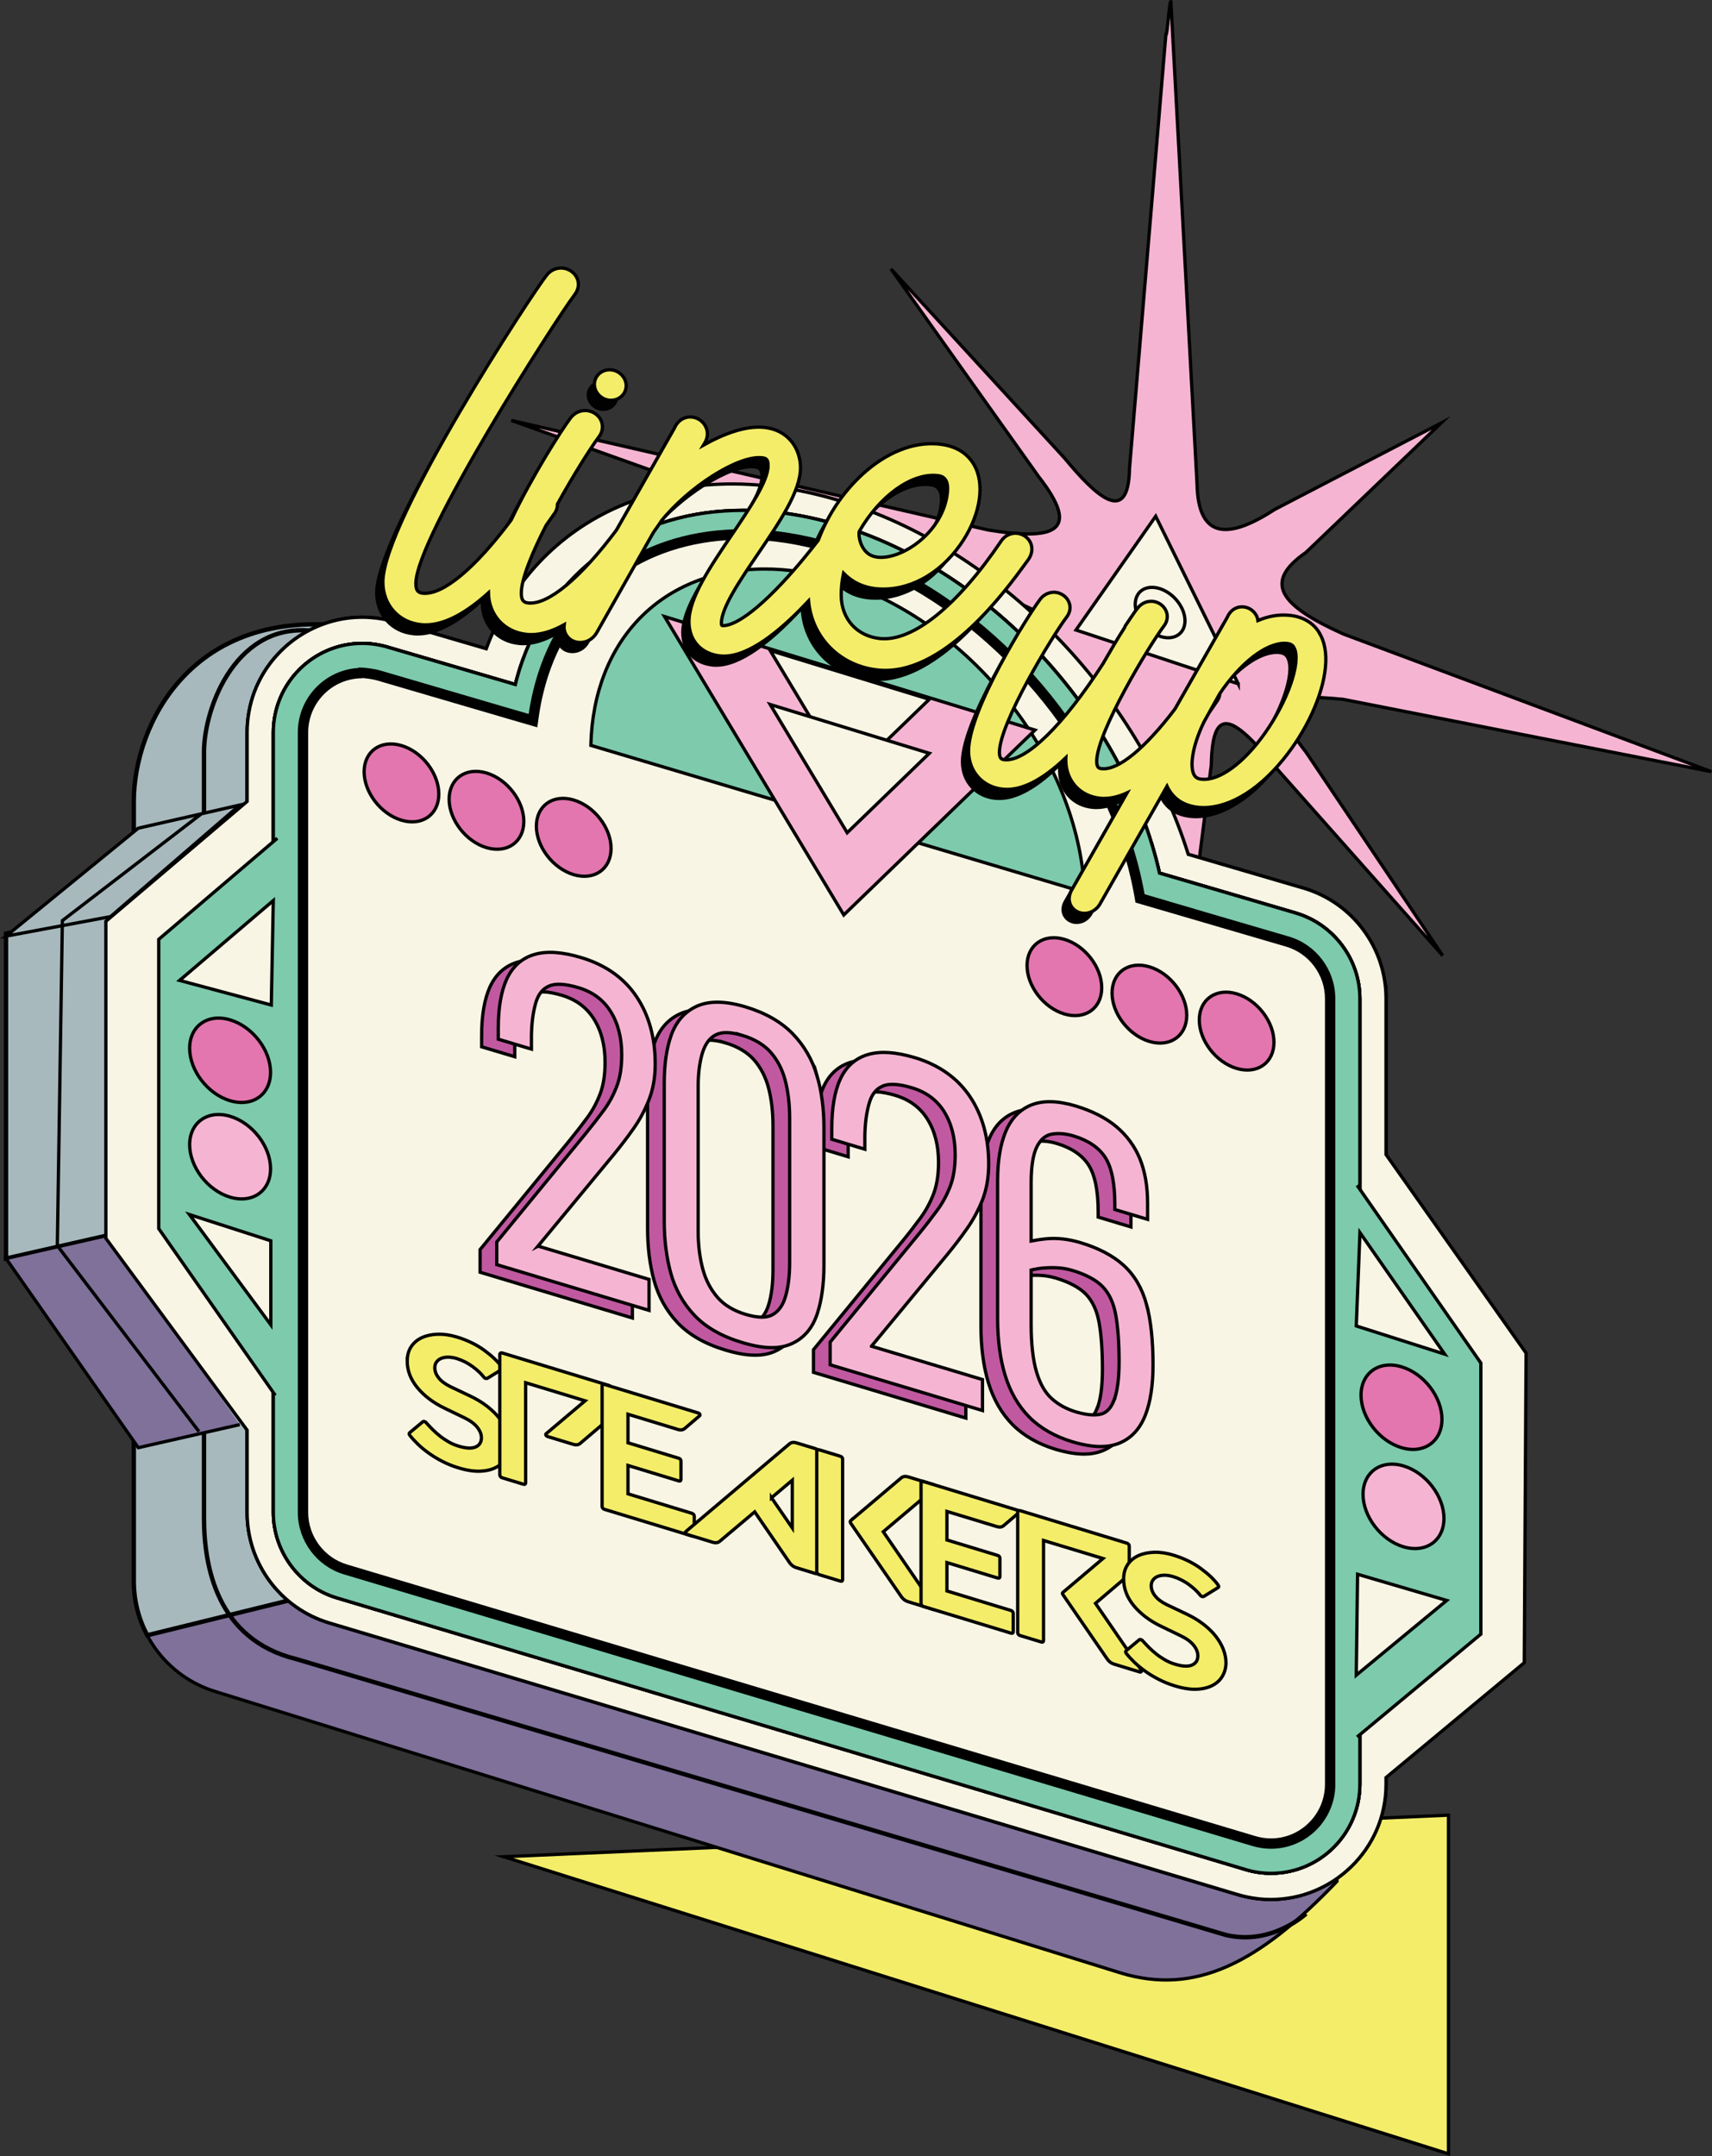 <?xml version="1.0" encoding="UTF-8"?><svg id="Layer_1" xmlns="http://www.w3.org/2000/svg" xmlns:xlink="http://www.w3.org/1999/xlink" viewBox="0 0 391.51 493"><rect x="0" y="0" width="391.51" height="493" fill="#333333" stroke="none"/><defs><linearGradient id="linear-gradient" x1="127.92" y1="356.55" x2="127.92" y2="383.69" gradientUnits="userSpaceOnUse"><stop offset=".18" stop-color="#c159a1"/><stop offset=".33" stop-color="#cb58a1"/><stop offset=".67" stop-color="#da6ba9"/><stop offset=".84" stop-color="#f1c3dc"/></linearGradient><linearGradient id="linear-gradient-2" x1="166.35" x2="166.35" y2="383.69" xlink:href="#linear-gradient"/><linearGradient id="linear-gradient-3" x1="204.15" y1="356.55" x2="204.15" y2="383.69" xlink:href="#linear-gradient"/><linearGradient id="linear-gradient-4" x1="242.1" y1="356.55" x2="242.1" y2="383.69" xlink:href="#linear-gradient"/></defs><path d="M242.27,162.64l-37.81,19.16,31.28-31.77c9.71-6.77,7.24-7.89-8.02-14.39l-110.79-39.51,109.01,25.05c15.61,2.53,21.28.23,11.57-12.22l-33.75-47.45,39.69,43.25c7.13,8.62,14.62,15.69,14.85,2.39l8.31-99.15c.38.12.77-7.75,1.15-7.63l5.98,110.16c.23,13.44,7.86,12.4,17.82,5.94l38.02-19.76-30.89,29.57c-9.71,6.77-6.42,11.94,8.48,18.68l84.19,31.48-84.19-16.53c-13.84-1.33-18.19-.34-8.48,12.11l31.23,46.49-38.36-43.23c-9.96-12.28-14.32-13.71-14.55-.4l-13.85,108.77-6.72-115.81c-2.35-6.6-4.23-11.66-14.18-5.2Z" fill="#f5b5d2" stroke="#000" stroke-miterlimit="10" stroke-width=".75"/><path d="M283.17,156.36l-37.11-12.3,18.23-26.02,18.88,38.33Z" fill="#f8f5e4" stroke="#000" stroke-miterlimit="10" stroke-width=".75"/><path d="M270.99,141.95c0-3.01-2.55-6.29-5.69-7.33s-5.69.55-5.69,3.56,2.55,6.29,5.69,7.33,5.69-.55,5.69-3.56Z" fill="#f8f5e4" stroke="#000" stroke-miterlimit="10" stroke-width=".75"/><polygon points="331.24 415.05 115.21 424.56 331.24 492.49 331.24 415.05" fill="#f4ed69" stroke="#000" stroke-miterlimit="10" stroke-width=".75"/><path d="M256.37,451.16l-206.98-64.33c-11.16-3.34-18.8-13.6-18.8-25.24v-178.34c0-17.58,13.28-44.6,49.4-39.97l192.09,75.51c11.23,3.29,18.94,13.59,18.94,25.29l14.74,186.09c-18.11,18.93-32.49,26.05-49.39,20.99Z" fill="#7f719a" stroke="#010101" stroke-miterlimit="10" stroke-width=".75"/><path d="M300.3,308.34L33.67,373.92c-1.97-3.71-3.07-7.93-3.07-12.34v-178.33c0-17.58,13.28-44.6,49.4-39.97l192.09,75.51c11.23,3.29,18.94,13.59,18.94,25.3l9.27,64.26Z" fill="#a7b9bd" stroke="#000" stroke-miterlimit="10"/><path d="M72.61,144.42c-18.38-3.01-25.96,17.23-25.96,27.56v175.09c0,11.03,2.9,27.82,21.09,32.29l212.6,63.09c10.52,2.49,18.33-4.86,18.33-4.86" fill="none" stroke="#000" stroke-miterlimit="10"/><polyline points="24.58 282.49 1.38 287.77 1.38 213.48 24.58 208.2" fill="#a7b9bd" stroke="#000" stroke-miterlimit="10"/><polygon points="54.83 184.08 31.63 189.37 1.38 214.06 25.29 209.59 54.83 184.08" fill="#a7b9bd" stroke="#000" stroke-miterlimit="10" stroke-width=".75"/><polyline points="24.58 282.49 1.38 287.77 31.63 331.03 54.83 325.75" fill="#7f719a" stroke="#010101" stroke-miterlimit="10" stroke-width=".75"/><path d="M316.96,228.32v179.64c0,7.49-3.07,14.08-7.89,18.79-1.19,1.18-2.52,2.25-3.92,3.18-.01,0-.01.01-.01.01-1.04.69-2.14,1.31-3.29,1.85-.39.19-.77.35-1.17.53-1.56.64-3.18,1.15-4.86,1.49-2.12.43-4.33.6-6.57.48-.02,0-.04,0-.06,0-.42-.02-.85-.06-1.28-.1-.03,0-.06,0-.1,0-.15-.02-.29-.04-.44-.06-.65-.08-1.3-.18-1.95-.31-.8-.15-1.59-.35-2.39-.59l-207.73-62.12c-11.16-3.33-18.8-13.6-18.8-25.25v-178.34c0-3.28.59-6.38,1.65-9.23.3-.81.64-1.6,1.03-2.38.75-1.54,1.66-3,2.69-4.34.76-1.01,1.6-1.95,2.52-2.84.9-.89,1.86-1.71,2.88-2.46.68-.49,1.38-.96,2.11-1.39,3.99-2.38,8.6-3.72,13.43-3.72.61,0,1.23.02,1.85.07.92.06,1.86.18,2.8.34.3.06.62.12.94.19.62.14,1.24.3,1.87.48l20.91,6.12,8.4,2.47c-.68,1.85-1.25,3.76-1.74,5.72l-8.48-2.48-20.77-6.08c-1.9-.56-3.85-.84-5.77-.84-11.21,0-20.32,9.15-20.32,20.38v178.34c0,8.94,5.97,16.97,14.53,19.53l207.74,62.1c1.92.6,3.91.88,5.89.88,11.2,0,20.31-9.14,20.31-20.38v-179.64c0-8.97-6.03-17.01-14.65-19.54l-22.72-6.66-8.45-2.47c-.5-2.26-1.11-4.52-1.79-6.75l8.37,2.45,26.28,7.7c11.23,3.29,18.94,13.59,18.94,25.27Z" fill="#f8f5e4" stroke="#000" stroke-miterlimit="10" stroke-width=".75"/><path d="M298.01,203.05l-26.28-7.7-8.37-2.45c.68,2.23,1.29,4.49,1.79,6.75l8.45,2.47,22.72,6.66c8.62,2.53,14.65,10.57,14.65,19.54v179.64c0,11.24-9.12,20.38-20.31,20.38-1.98,0-3.97-.28-5.89-.88l-207.74-62.1c-8.57-2.56-14.53-10.59-14.53-19.53v-178.34c0-11.23,9.12-20.38,20.32-20.38,1.92,0,3.87.28,5.77.84l20.77,6.08,8.48,2.48c.49-1.97,1.06-3.87,1.74-5.72l-8.4-2.47-20.91-6.12c-.63-.18-1.25-.34-1.87-.48-1.25-.27-2.5-.44-3.73-.53-.62-.05-1.24-.07-1.85-.07-14.05,0-26.3,11.4-26.3,26.36v178.34c0,11.65,7.64,21.92,18.8,25.25l207.73,62.12c1.59.48,3.19.8,4.77.96.95.11,1.9.15,2.83.15,14.03,0,26.29-11.39,26.29-26.36v-179.64c0-11.69-7.71-21.99-18.94-25.27Z" fill="#7dcaad" stroke="#000" stroke-miterlimit="10" stroke-width=".75"/><path d="M316.96,263.98v-35.65c0-11.69-7.71-21.99-18.94-25.27l-26.28-7.7c-11.46-36.66-43-69.94-80.14-81-37.42-11.14-69.19,3.66-80.4,33.98l-20.91-6.12c-.63-.18-1.25-.34-1.87-.48-.32-.07-.63-.13-.94-.19-.94-.16-1.87-.28-2.8-.34-.62-.05-1.24-.07-1.85-.07-4.83,0-9.44,1.35-13.43,3.72-.73.43-1.43.9-2.11,1.39-1.02.75-1.98,1.57-2.88,2.46-.9.89-1.74,1.84-2.52,2.84-1.03,1.35-1.94,2.8-2.69,4.34-.39.77-.73,1.57-1.03,2.38-1.06,2.86-1.65,5.96-1.65,9.23v15.75l-32.31,27.42v72.48l32.31,43.88v18.82c0,11.65,7.64,21.92,18.8,25.25l207.73,62.11c.8.25,1.59.43,2.39.6.81.16,1.6.28,2.39.37.95.11,1.9.15,2.83.15,1.76,0,3.48-.18,5.16-.51,1.67-.34,3.3-.84,4.86-1.49.4-.18.78-.34,1.17-.53,1.13-.54,2.23-1.16,3.29-1.85,0,0,0-.01.01-.01,1.4-.94,2.71-2,3.92-3.18,4.82-4.72,7.89-11.3,7.89-18.79v-1.51l31.62-26.27.41-70.8-32.03-45.4ZM310.98,407.96c0,11.24-9.12,20.38-20.31,20.38-1.98,0-3.97-.28-5.89-.88l-207.74-62.1c-8.57-2.56-14.53-10.59-14.53-19.53v-178.34c0-11.23,9.12-20.38,20.32-20.38,1.92,0,3.87.28,5.77.84l20.77,6.08,8.48,2.48c.49-1.97,1.06-3.87,1.74-5.72,7.66-21.25,26.55-34.1,50.35-34.1,6.87,0,14.12,1.06,21.65,3.31,33.36,9.93,61.68,39.92,71.78,72.89.68,2.23,1.29,4.49,1.79,6.75l8.45,2.47,22.72,6.66c8.62,2.53,14.65,10.57,14.65,19.54v179.64Z" fill="#f8f5e4" stroke="#000" stroke-miterlimit="10" stroke-width=".75"/><path d="M310.98,228.32v179.64c0,11.24-9.12,20.38-20.31,20.38-1.98,0-3.97-.28-5.89-.88l-207.74-62.1c-8.57-2.56-14.53-10.59-14.53-19.53v-178.34c0-11.23,9.12-20.38,20.32-20.38,1.92,0,3.87.28,5.77.84l20.77,6.08,8.48,2.48c.49-1.97,1.06-3.87,1.74-5.72l4.49,1.31c6.94-18.98,23.67-30.73,45.86-30.73,6.54,0,13.37,1.05,20.31,3.11,30.89,9.2,57.31,36.48,67.68,66.81l5.43,1.59c.68,2.23,1.29,4.49,1.79,6.75l8.45,2.47,22.72,6.66c8.62,2.53,14.65,10.57,14.65,19.54Z" fill="#f8f5e4" stroke="#000" stroke-miterlimit="10" stroke-width=".75"/><path d="M296.33,208.78l-22.72-6.66-8.45-2.47c-.5-2.26-1.11-4.52-1.79-6.75-10.1-32.96-38.42-62.95-71.78-72.89-7.52-2.25-14.78-3.31-21.65-3.31-23.8,0-42.69,12.85-50.35,34.1-.68,1.85-1.25,3.76-1.74,5.72l-8.48-2.48-20.77-6.08c-1.9-.56-3.85-.84-5.77-.84-11.21,0-20.32,9.15-20.32,20.38v178.34c0,8.94,5.97,16.97,14.53,19.53l207.74,62.1c1.92.6,3.91.88,5.89.88,11.2,0,20.31-9.14,20.31-20.38v-179.64c0-8.97-6.03-17.01-14.65-19.54ZM305,407.96c0,7.95-6.44,14.4-14.35,14.4-1.39,0-2.8-.21-4.17-.62l-207.74-62.11c-6.04-1.81-10.26-7.48-10.26-13.8v-178.34c0-7.95,6.44-14.4,14.35-14.4l-.83-.09c1.37,0,3.57.29,4.91.69l29.76,8.72,4.54,1.32c.28-2.02.66-3.99,1.13-5.89.48-1.98,1.06-3.88,1.74-5.73,6.94-18.98,23.67-30.73,45.86-30.73,6.54,0,13.37,1.05,20.31,3.11,30.89,9.2,57.31,36.48,67.68,66.81.78,2.26,1.46,4.54,2.06,6.82.56,2.22,1.05,4.45,1.44,6.67l4.97,1.45,28.25,8.27c6.08,1.78,10.34,7.45,10.34,13.81v179.63Z" fill="#7dcaad" stroke="#000" stroke-miterlimit="10" stroke-width=".75"/><path d="M296.33,208.78l-22.72-6.66-8.45-2.47c-.5-2.26-1.11-4.52-1.79-6.75-10.1-32.96-38.42-62.95-71.78-72.89-7.52-2.25-14.78-3.31-21.65-3.31-23.8,0-42.69,12.85-50.35,34.1-.68,1.85-1.25,3.76-1.74,5.72l-8.48-2.48-20.77-6.08c-1.9-.56-3.85-.84-5.77-.84-11.21,0-20.32,9.15-20.32,20.38v178.34c0,8.94,5.97,16.97,14.53,19.53l207.74,62.1c1.92.6,3.91.88,5.89.88,11.2,0,20.31-9.14,20.31-20.38v-179.64c0-8.97-6.03-17.01-14.65-19.54ZM305,407.96c0,7.95-6.44,14.4-14.35,14.4-1.39,0-2.8-.21-4.17-.62l-207.74-62.11c-6.04-1.81-10.26-7.48-10.26-13.8v-178.34c0-7.95,6.44-14.4,14.35-14.4l-.83-.09c1.37,0,3.57.29,4.91.69l29.76,8.72,4.54,1.32c.28-2.02.66-3.99,1.13-5.89.48-1.98,1.06-3.88,1.74-5.73,6.94-18.98,23.67-30.73,45.86-30.73,6.54,0,13.37,1.05,20.31,3.11,30.89,9.2,57.31,36.48,67.68,66.81.78,2.26,1.46,4.54,2.06,6.82.56,2.22,1.05,4.45,1.44,6.67l4.97,1.45,28.25,8.27c6.08,1.78,10.34,7.45,10.34,13.81v179.63Z" fill="#7dcaad" stroke="#000" stroke-miterlimit="10" stroke-width=".75"/><path d="M290.65,421.36c-1.29,0-2.6-.19-3.88-.58l-207.74-62.11c-5.62-1.69-9.55-6.97-9.55-12.84v-178.34c0-7.39,5.99-13.4,13.35-13.4v-.06c1.27.08,2.82.33,3.8.62l29.76,8.72,5.65,1.65.16-1.15c.28-2.02.65-3.96,1.11-5.78.46-1.9,1.04-3.79,1.71-5.63,6.88-18.83,23.68-30.07,44.92-30.07,6.42,0,13.16,1.03,20.03,3.07,29.56,8.8,56.5,35.4,67.02,66.18.73,2.11,1.42,4.38,2.04,6.75.6,2.36,1.06,4.52,1.42,6.59l.11.61,5.57,1.63,28.25,8.27c5.67,1.66,9.62,6.94,9.62,12.85v179.62c0,7.39-5.99,13.4-13.35,13.4Z" fill="#f8f5e4"/><path d="M169.94,123.39c6.33,0,12.97,1.02,19.74,3.03,14.64,4.36,28.71,13,40.69,24.98,11.73,11.73,20.6,25.76,25.67,40.57.72,2.08,1.4,4.33,2.01,6.66.59,2.34,1.05,4.48,1.41,6.52l.21,1.23,1.2.35,4.97,1.45,28.25,8.27c5.24,1.53,8.91,6.42,8.91,11.89v179.63c0,6.84-5.54,12.4-12.35,12.4-1.19,0-2.4-.18-3.59-.54l-207.74-62.11c-5.2-1.56-8.84-6.45-8.84-11.88v-178.34c0-6.84,5.54-12.4,12.35-12.4v-.06c1.18.08,2.63.31,3.52.58l29.76,8.72,4.54,1.32,2.22.65.32-2.29c.28-1.98.64-3.89,1.1-5.69.45-1.85,1.01-3.71,1.68-5.52,3.29-9,8.98-16.44,16.46-21.51,7.62-5.17,17.13-7.9,27.52-7.9M169.94,121.39c-22.19,0-38.92,11.75-45.86,30.73-.68,1.85-1.26,3.76-1.74,5.73-.48,1.9-.85,3.86-1.13,5.89l-4.54-1.32-29.76-8.72c-1.35-.4-3.55-.69-4.91-.69l.83.09c-7.91,0-14.35,6.46-14.35,14.4v178.34c0,6.32,4.22,11.98,10.26,13.8l207.74,62.11c1.37.41,2.77.62,4.17.62,7.91,0,14.35-6.46,14.35-14.4v-179.63c0-6.35-4.26-12.03-10.34-13.81l-28.25-8.27-4.97-1.45c-.39-2.22-.88-4.45-1.44-6.67-.6-2.28-1.28-4.56-2.06-6.82-10.37-30.33-36.79-57.62-67.68-66.81-6.94-2.06-13.77-3.11-20.31-3.11h0Z"/><polyline points="45.96 186.16 14.26 210.51 13.11 284.84 45.5 327.34" fill="none" stroke="#000" stroke-miterlimit="10" stroke-width=".75"/><polyline points="310.34 397.18 338.65 373.66 338.65 311.67 310.34 271.02" fill="#7dcaad" stroke="#000" stroke-miterlimit="10" stroke-width=".75"/><path d="M135.12,170.44c.56-24.18,16.42-40.33,39.81-40.33,5.21,0,10.64.83,16.15,2.47,30.62,9.12,55.67,40.82,56.94,71.48l-112.9-33.62Z" fill="#7dcaad" stroke="#000" stroke-miterlimit="10" stroke-width=".75"/><path d="M266.42,206.31l-4.97-1.44s-.01-.05-.01-.07l4.97,1.45s.01.04.01.06Z" fill="#7dcaad" stroke="#000" stroke-miterlimit="10" stroke-width=".75"/><line x1="272.83" y1="208.17" x2="266.42" y2="206.31" fill="none" stroke="#000" stroke-miterlimit="10" stroke-width=".75"/><polygon points="151.97 140.98 192.96 209.21 236.68 166.94 151.97 140.98" fill="#f5b5d2" stroke="#000" stroke-miterlimit="10" stroke-width=".75"/><polygon points="176.13 148.75 193.74 178.06 212.52 159.9 176.13 148.75" fill="#f8f5e4" stroke="#000" stroke-miterlimit="10" stroke-width=".75"/><polygon points="176.13 161.09 193.74 190.41 212.52 172.25 176.13 161.09" fill="#f8f5e4" stroke="#000" stroke-miterlimit="10" stroke-width=".75"/><path d="M141.43,90.64c0,.91-.4,1.8-1.08,2.42-.64.59-1.51.91-2.4.91-.12,0-.22,0-.34-.01-1.91-.18-3.45-1.8-3.45-3.63,0-.92.39-1.8,1.07-2.42.73-.67,1.73-.99,2.75-.9,1.91.17,3.45,1.8,3.45,3.63Z" fill="#010101"/><path d="M232.68,131.36l.67-.91c.9-1.25,1.1-2.68.53-3.93-.57-1.21-1.77-2.02-3.13-2.14-1.42-.1-2.76.55-3.58,1.78-10.05,14.86-20.12,22.95-27.58,22.3-5.39-.5-9-4.5-9-9.96,0-1.6.17-3.26.53-4.99,1.65,1.7,4.07,3.23,7.58,3.56,7.05.63,14.2-3.11,19.11-10.05,4.28-6.06,5.67-12.95,3.54-17.57-1.03-2.23-3.34-5-8.53-5.48-5.71-.53-11.88,1.92-17.33,6.89-4.51,4.12-8.02,9.43-10.14,15.12-1.83,2.37-4.87,6.16-8.26,9.77-8.57,9.12-12.42,9.86-13.69,9.73-.06-.01-.21-.03-.21-.53,0-3.56,4.27-9.83,8.39-15.9,4.99-7.35,9.7-14.28,9.7-19.65,0-4.2-2.62-8.7-8.45-9.24-4.11-.39-9.12,1.47-13.74,4.06l.13-.22c.92-1.34,1.02-2.91.27-4.21-.75-1.33-2.2-2.11-3.72-2-1.47.12-2.71,1.08-3.34,2.59l-13.22,23.24c-8.21,10.97-15.58,17.11-20.12,16.7-.84-.08-1.66-.32-1.66-2.22,0-3.29,2.5-9.29,5.67-15.52.63-.88,1.24-1.74,1.83-2.6.52-.67.79-1.47.76-2.26,3.72-6.75,7.66-12.95,9.41-15.28.9-1.12,1.13-2.47.63-3.72-.52-1.28-1.78-2.22-3.22-2.38-1.51-.18-2.95.49-3.87,1.75-1.97,2.62-8.7,13.12-13.53,23.27-8.21,10.98-15.57,17.15-20.14,16.73-.84-.08-1.65-.31-1.65-2.22,0-10.53,31.79-60.03,36.28-66,.9-1.13,1.13-2.49.63-3.72-.53-1.29-1.79-2.22-3.22-2.4-1.51-.17-2.95.49-3.83,1.69-2.94,3.6-37.4,56.1-37.4,70.09,0,2.63.91,4.95,2.46,6.66,1.56,1.73,3.76,2.85,6.37,3.09.32.03.63.04.95.04,4.6,0,9.56-2.98,14.36-7.32.05,2.54.94,4.76,2.45,6.42,1.56,1.71,3.76,2.85,6.37,3.08.32.04.63.05.95.05,2.45,0,4.99-.84,7.55-2.27-.22,1.59.58,2.87,1.65,3.53,1.64.99,4.28.71,5.73-1.59l13.03-23.04c.48-.66.94-1.33,1.39-1.98.14-.19.27-.39.37-.59,6.28-7.8,17.49-14.99,22.94-14.51,1.08.1,1.52.3,1.52,1.86,0,3.48-4.24,9.77-8.35,15.85-5.01,7.41-9.74,14.42-9.74,19.81,0,4.34,2.85,7.41,7.27,7.82.24.03.5.03.75.03,5.75,0,12.73-5.72,18.44-11.7.3-.31.59-.63.89-.94.76,8.48,7.29,15.03,16.1,15.84.5.04.99.06,1.49.06,14.16,0,27.48-18.22,31.96-24.36ZM194.72,123.97h0c4.64-8.09,11.9-13.34,17.76-12.8.82.08,2.75.24,2.42,3.75-.82,8.98-10.17,15.45-15.84,14.94-1.44-.13-2.53-.76-3.32-1.91-1.07-1.56-1.16-3.48-1.02-3.98Z" fill="#010101"/><path d="M143.2,88.2c0,.91-.4,1.8-1.08,2.42-.64.59-1.51.91-2.4.91-.12,0-.22,0-.34-.01-1.91-.18-3.45-1.8-3.45-3.63,0-.92.39-1.8,1.07-2.42.73-.67,1.73-.99,2.75-.9,1.91.17,3.45,1.8,3.45,3.63Z" fill="#f4ed69" stroke="#000" stroke-miterlimit="10" stroke-width=".75"/><path d="M234.46,128.92l.67-.91c.9-1.25,1.1-2.68.53-3.93-.57-1.21-1.77-2.02-3.13-2.14-1.42-.1-2.76.55-3.58,1.78-10.05,14.86-20.12,22.95-27.58,22.3-5.39-.5-9-4.5-9-9.96,0-1.6.17-3.26.53-4.99,1.65,1.7,4.07,3.23,7.58,3.56,7.05.63,14.2-3.11,19.11-10.05,4.28-6.06,5.67-12.95,3.54-17.57-1.03-2.23-3.34-5-8.53-5.48-5.71-.53-11.88,1.92-17.33,6.89-4.51,4.12-8.02,9.43-10.14,15.12-1.83,2.37-4.87,6.16-8.26,9.77-8.57,9.12-12.42,9.86-13.69,9.73-.06-.01-.21-.03-.21-.53,0-3.56,4.27-9.83,8.39-15.9,4.99-7.35,9.7-14.28,9.7-19.65,0-4.2-2.62-8.7-8.45-9.24-4.11-.39-9.12,1.47-13.74,4.06l.13-.22c.92-1.34,1.02-2.91.27-4.21-.75-1.33-2.2-2.11-3.72-2-1.47.12-2.71,1.08-3.34,2.59l-13.22,23.24c-8.21,10.97-15.58,17.11-20.12,16.7-.84-.08-1.66-.32-1.66-2.22,0-3.29,2.5-9.29,5.67-15.52.63-.88,1.24-1.74,1.83-2.6.52-.67.79-1.47.76-2.26,3.72-6.75,7.66-12.95,9.41-15.28.9-1.12,1.13-2.47.63-3.72-.52-1.28-1.78-2.22-3.22-2.38-1.51-.18-2.95.49-3.87,1.75-1.97,2.62-8.7,13.12-13.53,23.27-8.21,10.98-15.57,17.15-20.14,16.73-.84-.08-1.65-.31-1.65-2.22,0-10.53,31.79-60.03,36.28-66,.9-1.13,1.13-2.49.63-3.72-.53-1.29-1.79-2.22-3.22-2.4-1.51-.17-2.95.49-3.83,1.69-2.94,3.6-37.4,56.1-37.4,70.09,0,2.63.91,4.95,2.46,6.66,1.56,1.73,3.76,2.85,6.37,3.09.32.03.63.04.95.04,4.6,0,9.56-2.98,14.36-7.32.05,2.54.94,4.76,2.45,6.42,1.56,1.71,3.76,2.85,6.37,3.08.32.04.63.05.95.05,2.45,0,4.99-.84,7.55-2.27-.22,1.59.58,2.87,1.65,3.53,1.64.99,4.28.71,5.73-1.59l13.03-23.04c.48-.66.94-1.33,1.39-1.98.14-.19.27-.39.37-.59,6.28-7.8,17.49-14.99,22.94-14.51,1.08.1,1.52.3,1.52,1.86,0,3.48-4.24,9.77-8.35,15.85-5.01,7.41-9.74,14.42-9.74,19.81,0,4.34,2.85,7.41,7.27,7.82.24.03.5.03.75.03,5.75,0,12.73-5.72,18.44-11.7.3-.31.59-.63.89-.94.76,8.48,7.29,15.03,16.1,15.84.5.04.99.06,1.49.06,14.16,0,27.48-18.22,31.96-24.36ZM196.49,121.53h0c4.64-8.09,11.9-13.34,17.76-12.8.82.08,2.75.24,2.42,3.75-.82,8.98-10.17,15.45-15.84,14.94-1.44-.13-2.53-.76-3.32-1.91-1.07-1.56-1.16-3.48-1.02-3.98Z" fill="#f4ed69" stroke="#000" stroke-miterlimit="10" stroke-width=".75"/><path d="M277.14,161.11l-2.29,4.11c.59-.82,1.13-1.62,1.64-2.37.43-.55.66-1.17.7-1.8-.01.03-.03.04-.04.06Z" fill="#010101"/><path d="M299.93,147.11c-1.43-2.32-3.83-3.7-6.92-3.98-2.32-.22-4.69.18-7.11,1.2-.05-.44-.19-.86-.43-1.26-.7-1.24-2.06-1.97-3.48-1.86-1.37.1-2.53.99-3.11,2.4l-11.95,20.95c-6.84,8.98-12.91,14.01-16.69,13.65-.57-.05-1.21-.12-1.21-1.68,0-6.65,12.06-26.54,15.3-30.85.85-1.06,1.07-2.33.59-3.49-.49-1.2-1.66-2.07-3-2.24-1.38-.15-2.71.44-3.57,1.6-.45.53-.95,1.29-1.59,2.23-.28.43-.59.89-.93,1.38-.24.3-.36.59-.43.8-1.49,2.28-3.18,5.22-4.92,8.23-9.02,14-17.62,22.44-22.49,21.97-.57-.05-1.21-.12-1.21-1.69,0-6.65,12.06-26.52,15.31-30.84.85-1.06,1.07-2.33.59-3.51-.49-1.19-1.68-2.06-3-2.23-1.39-.15-2.76.45-3.61,1.62-2.77,3.7-16.34,25.28-16.34,34.67,0,4.7,3.25,8.3,7.91,8.72,4.14.39,8.93-2.04,14.33-7.2-.01.18-.01.36-.01.53,0,4.72,3.25,8.31,7.91,8.74.28.03.57.04.85.04,1.73,0,3.49-.46,5.26-1.28l-12.62,22.13c-1.28,2.2-.39,4.09.98,4.91.58.35,1.21.52,1.87.52,1.31,0,2.65-.7,3.47-1.97l15.43-27.1c.66,1.39,1.6,2.53,2.82,3.35,1.21.81,2.69,1.31,4.41,1.48,6.15.55,13.17-3.39,19.27-10.86,5.41-6.61,9.14-14.74,9.73-21.21.3-3.2-.18-5.85-1.42-7.86ZM287.53,170.04c-4.88,6.91-10.44,10.97-14.49,10.58-1.1-.09-1.49-.58-1.73-.98-.95-1.69-.63-6.11,2.22-12.06l1.31-2.36,2.29-4.11s.03-.04.04-.06c4.78-7.08,10.52-11.51,14.81-11.51.18,0,.36.01.54.03,1.11.1,1.49.62,1.71,1.11,1.52,3.3-1.49,11.99-6.71,19.37Z" fill="#010101"/><path d="M278.91,158.67l-2.29,4.11c.59-.82,1.13-1.62,1.64-2.37.43-.55.66-1.17.7-1.8-.01.03-.03.04-.04.06Z" fill="#b7e4f4" stroke="#010101" stroke-miterlimit="10" stroke-width=".75"/><path d="M301.7,144.67c-1.43-2.32-3.83-3.7-6.92-3.98-2.32-.22-4.69.18-7.11,1.2-.05-.44-.19-.86-.43-1.26-.7-1.24-2.06-1.97-3.48-1.86-1.37.1-2.53.99-3.11,2.4l-11.95,20.95c-6.84,8.98-12.91,14.01-16.69,13.65-.57-.05-1.21-.12-1.21-1.68,0-6.65,12.06-26.54,15.3-30.85.85-1.06,1.07-2.33.59-3.49-.49-1.2-1.66-2.07-3-2.24-1.38-.15-2.71.44-3.57,1.6-.45.53-.95,1.29-1.59,2.23-.28.43-.59.89-.93,1.38-.24.3-.36.59-.43.8-1.49,2.28-3.18,5.22-4.92,8.23-9.02,14-17.62,22.44-22.49,21.97-.57-.05-1.21-.12-1.21-1.69,0-6.65,12.06-26.52,15.31-30.84.85-1.06,1.07-2.33.59-3.51-.49-1.19-1.68-2.06-3-2.23-1.39-.15-2.76.45-3.61,1.62-2.77,3.7-16.34,25.28-16.34,34.67,0,4.7,3.25,8.3,7.91,8.72,4.14.39,8.93-2.04,14.33-7.2-.01.18-.01.36-.01.53,0,4.72,3.25,8.31,7.91,8.74.28.03.57.04.85.04,1.73,0,3.49-.46,5.26-1.28l-12.62,22.13c-1.28,2.2-.39,4.09.98,4.91.58.35,1.21.52,1.87.52,1.31,0,2.65-.7,3.47-1.97l15.43-27.1c.66,1.39,1.6,2.53,2.82,3.35,1.21.81,2.69,1.31,4.41,1.48,6.15.55,13.17-3.39,19.27-10.86,5.41-6.61,9.14-14.74,9.73-21.21.3-3.2-.18-5.85-1.42-7.86ZM289.3,167.6c-4.88,6.91-10.44,10.97-14.49,10.58-1.1-.09-1.49-.58-1.73-.98-.95-1.69-.63-6.11,2.22-12.06l1.31-2.36,2.29-4.11s.03-.04.04-.06c4.78-7.08,10.52-11.51,14.81-11.51.18,0,.36.01.54.03,1.11.1,1.49.62,1.71,1.11,1.52,3.3-1.49,11.99-6.71,19.37Z" fill="#f4ed69" stroke="#000" stroke-miterlimit="10" stroke-width=".75"/><polyline points="63.42 191.67 36.3 214.79 36.3 280.94 62.96 319.07" fill="#7dcaad" stroke="#000" stroke-miterlimit="10" stroke-width=".75"/><polygon points="62.5 205.92 41.07 224.18 62.04 229.81 62.5 205.92" fill="#f8f5e4" stroke="#000" stroke-miterlimit="10" stroke-width=".75"/><path d="M61.87,245.2c0-5.11-4.14-10.48-9.25-12s-9.25,1.39-9.25,6.49,4.14,10.48,9.25,12,9.25-1.39,9.25-6.49Z" fill="#e376ae" stroke="#010101" stroke-miterlimit="10" stroke-width=".75"/><path d="M61.87,267.25c0-5.11-4.14-10.48-9.25-12-5.11-1.52-9.25,1.39-9.25,6.49s4.14,10.48,9.25,12,9.25-1.39,9.25-6.49Z" fill="#f5b5d2" stroke="#000" stroke-miterlimit="10" stroke-width=".75"/><path d="M330.21,347.2c0-5.11-4.14-10.48-9.25-12-5.11-1.52-9.25,1.39-9.25,6.49s4.14,10.48,9.25,12,9.25-1.39,9.25-6.49Z" fill="#f5b5d2" stroke="#000" stroke-miterlimit="10" stroke-width=".75"/><polygon points="43.32 277.72 61.93 302.93 61.93 283.72 43.32 277.72" fill="#f8f5e4" stroke="#000" stroke-miterlimit="10" stroke-width=".75"/><polygon points="311 281.85 330.38 309.64 310.16 303.19 311 281.85" fill="#f8f5e4" stroke="#000" stroke-miterlimit="10" stroke-width=".75"/><polygon points="310.46 359.97 330.84 365.96 310.16 383.04 310.46 359.97" fill="#f8f5e4" stroke="#000" stroke-miterlimit="10" stroke-width=".75"/><path d="M93.13,311.2c0-1.28.3-2.37.9-3.27.6-.91,1.42-1.59,2.45-2.07,1.03-.47,2.23-.73,3.61-.78,1.37-.04,2.83.17,4.37.63,2.4.73,4.49,1.74,6.26,3.03,1.77,1.29,3.1,2.55,4,3.8.21.31.2.52-.05.64l-3.19,1.97c-.12.07-.27.08-.44.03-.17-.05-.32-.16-.44-.34-.28-.36-.62-.73-1.04-1.13-.42-.4-.89-.8-1.43-1.19-.54-.4-1.12-.76-1.73-1.08-.62-.32-1.25-.58-1.89-.78-.77-.23-1.47-.34-2.1-.33-.63.01-1.16.12-1.59.31-.43.19-.77.47-1.02.83-.25.36-.37.78-.37,1.27,0,.79.29,1.56.88,2.31.58.75,1.46,1.41,2.63,1.99l4.53,2.15c1.48.7,2.78,1.48,3.9,2.35,1.13.87,2.06,1.79,2.82,2.75.75.96,1.33,1.96,1.73,3,.4,1.03.6,2.05.6,3.06,0,1.09-.26,2.09-.76,2.99-.51.91-1.26,1.63-2.27,2.16-1,.54-2.23.84-3.67.9s-3.11-.19-4.99-.77c-1.33-.4-2.56-.9-3.72-1.5-1.16-.6-2.2-1.23-3.15-1.92-.94-.68-1.76-1.37-2.47-2.06-.71-.69-1.3-1.34-1.76-1.94-.21-.26-.21-.47,0-.65l2.91-2.42c.09-.11.22-.14.39-.1.17.04.32.13.44.28.43.48.91.99,1.43,1.52.52.53,1.1,1.03,1.71,1.52s1.28.93,1.99,1.34c.71.41,1.46.73,2.27.97,1.69.52,2.99.58,3.88.2.89-.38,1.34-1.09,1.34-2.12,0-.82-.33-1.63-.99-2.44-.66-.81-1.64-1.52-2.94-2.14l-4.53-2.19c-2.59-1.25-4.65-2.82-6.2-4.7-1.54-1.88-2.31-3.91-2.31-6.09Z" fill="#f4ed69" stroke="#000" stroke-miterlimit="10" stroke-width=".75"/><path d="M114.3,337.26v-27.57c0-.14.06-.23.16-.3.11-.06.24-.07.39-.02l24.41,7.43c.15.05.29.14.39.26.11.13.16.26.16.4v5.99c0,.38-.14.68-.42.89l-6.75,5.74c-.4.31-.91.38-1.53.19l-5.87-1.79c-.18-.06-.32-.16-.39-.3-.08-.14-.06-.27.07-.37l8.88-7.5-13.59-4.14v22.88c0,.32-.2.43-.6.31l-4.76-1.45c-.16-.05-.29-.13-.39-.26-.11-.13-.16-.26-.16-.4Z" fill="#f4ed69" stroke="#000" stroke-miterlimit="10" stroke-width=".75"/><path d="M138.25,316.57l21.4,6.51c.19.06.32.16.39.3.08.15.05.27-.07.37l-3.42,2.92c-.4.31-.91.38-1.52.19l-11.42-3.48v6.53l11.56,3.52c.37.11.55.33.55.66v4.16c0,.35-.18.47-.55.36l-11.56-3.52v6.49l14.61,4.45c.15.05.29.13.39.26s.16.26.16.4v4.2c0,.32-.18.43-.56.32l-19.97-6.08c-.16-.05-.29-.13-.39-.26-.11-.13-.16-.26-.16-.4v-27.58c0-.14.06-.23.16-.3.11-.06.24-.07.39-.02Z" fill="#f4ed69" stroke="#000" stroke-miterlimit="10" stroke-width=".75"/><path d="M156.83,350.21l23.76-20.1c.4-.31.91-.38,1.53-.19l4.39,1.34c.37.11.55.33.55.66v27.57c0,.33-.18.43-.55.32l-4.39-1.34c-.62-.19-1.13-.56-1.53-1.12l-8-11.65-8.04,6.77c-.4.31-.91.37-1.53.19l-5.87-1.79c-.15-.05-.28-.15-.37-.3-.09-.15-.08-.28.05-.37ZM176.43,342.47l4.76,6.92v-10.93l-4.76,4.02Z" fill="#f4ed69" stroke="#000" stroke-miterlimit="10" stroke-width=".75"/><path d="M186.78,331.83c0-.14.06-.23.16-.3.11-.06.24-.07.39-.02l4.76,1.45c.4.12.6.35.6.67v27.58c0,.32-.2.43-.6.3l-4.76-1.45c-.16-.05-.29-.14-.39-.26-.11-.13-.16-.26-.16-.4v-27.58ZM194.55,347.7l11.6-9.81c.4-.31.91-.38,1.53-.19l5.87,1.79c.18.06.32.16.39.3.08.15.07.28-.02.38l-11.93,10.08,11.88,17.32c.12.17.15.31.07.41s-.21.12-.39.06l-5.87-1.79c-.62-.19-1.13-.56-1.53-1.12l-11.6-16.83c-.15-.26-.15-.47,0-.61Z" fill="#f4ed69" stroke="#000" stroke-miterlimit="10" stroke-width=".75"/><path d="M211.19,338.77l21.4,6.52c.19.06.32.16.39.3.08.15.05.27-.07.37l-3.42,2.92c-.4.31-.91.38-1.52.19l-11.42-3.47v6.53l11.56,3.52c.37.11.55.33.55.65v4.16c0,.35-.18.47-.55.36l-11.56-3.52v6.49l14.61,4.45c.15.05.29.13.39.26s.16.26.16.4v4.2c0,.32-.18.43-.56.32l-19.97-6.08c-.16-.05-.29-.13-.39-.26-.11-.13-.16-.26-.16-.4v-27.57c0-.14.06-.24.16-.3.11-.06.24-.07.39-.02Z" fill="#f4ed69" stroke="#000" stroke-miterlimit="10" stroke-width=".75"/><path d="M232.73,345.74c0-.14.06-.24.16-.3.11-.06.24-.07.39-.02l24.41,7.43c.15.05.29.14.39.26.11.13.16.26.16.4v5.99c0,.38-.14.68-.42.9l-7.3,6.22,10.45,15.22c.09.16.1.29.02.39-.08.1-.19.13-.35.08l-5.87-1.79c-.62-.19-1.13-.56-1.53-1.12l-10.12-14.71c-.22-.28-.22-.48,0-.61l9.11-7.71-13.59-4.13v22.88c0,.33-.2.43-.6.31l-4.76-1.45c-.16-.05-.29-.13-.39-.26-.11-.13-.16-.26-.16-.4v-27.57Z" fill="#f4ed69" stroke="#000" stroke-miterlimit="10" stroke-width=".75"/><path d="M256.96,361.06c0-1.28.3-2.37.9-3.27.6-.91,1.42-1.59,2.45-2.07,1.03-.47,2.23-.73,3.61-.78,1.37-.04,2.83.17,4.37.64,2.4.73,4.49,1.74,6.26,3.03,1.77,1.29,3.1,2.55,4,3.8.22.31.2.52-.04.64l-3.19,1.97c-.12.07-.27.08-.44.03-.17-.05-.32-.16-.44-.34-.28-.36-.62-.73-1.04-1.13-.42-.4-.9-.79-1.43-1.19s-1.12-.76-1.73-1.08c-.62-.32-1.25-.58-1.89-.78-.77-.24-1.47-.35-2.1-.34-.63.01-1.16.12-1.59.31-.43.19-.77.47-1.02.83-.25.36-.37.78-.37,1.27,0,.79.29,1.56.88,2.31.58.75,1.46,1.41,2.63,1.99l4.53,2.15c1.48.7,2.78,1.48,3.9,2.35,1.13.87,2.07,1.79,2.82,2.75.75.97,1.33,1.96,1.73,3,.4,1.03.6,2.05.6,3.06,0,1.09-.26,2.09-.77,2.99-.51.91-1.26,1.63-2.26,2.16-1,.54-2.23.84-3.67.9s-3.11-.19-4.99-.77c-1.33-.4-2.56-.9-3.72-1.5-1.16-.6-2.21-1.23-3.15-1.92-.94-.68-1.76-1.37-2.47-2.06-.71-.69-1.3-1.34-1.76-1.94-.22-.26-.22-.47,0-.65l2.91-2.42c.09-.11.22-.14.39-.1.17.04.32.13.44.28.43.48.91.99,1.43,1.52s1.1,1.03,1.71,1.52,1.28.93,1.99,1.34c.71.41,1.46.73,2.27.97,1.69.52,2.99.58,3.88.2.89-.38,1.34-1.09,1.34-2.12,0-.82-.33-1.63-.99-2.44-.66-.81-1.64-1.52-2.94-2.14l-4.53-2.19c-2.59-1.25-4.65-2.82-6.2-4.7s-2.31-3.91-2.31-6.09Z" fill="#f4ed69" stroke="#000" stroke-miterlimit="10" stroke-width=".75"/><path d="M119.24,286.67l25.38,7.62v7.08l-34.83-10.46v-5.18l20.38-24.85c1.46-1.8,2.85-3.58,4.13-5.31,1.22-1.66,2.22-3.52,2.97-5.52.74-1.96,1.1-4.36,1.1-7.14,0-3.91-.87-7.25-2.57-9.93-1.69-2.66-4.09-4.43-7.33-5.4-3.03-.9-5.3-1.03-6.77-.35-1.43.65-2.38,1.84-2.94,3.66-.63,2.09-.99,4.66-1.04,7.64v3.1l-7.58-2.27v-2.53c0-4.65.65-8.4,1.91-11.17,1.37-2.97,3.56-4.9,6.52-5.72,2.78-.77,6.34-.51,10.56.77,5.53,1.66,9.8,4.66,12.65,8.96,2.83,4.22,4.25,9.4,4.25,15.38,0,3.02-.49,5.78-1.44,8.2-.93,2.35-2.12,4.58-3.55,6.59-1.38,1.96-2.84,3.87-4.34,5.71l-17.48,21.13Z" fill="url(#linear-gradient)" stroke="#000" stroke-miterlimit="10" stroke-width=".75"/><path d="M183.04,247.73c-1.07-3.66-2.94-6.9-5.56-9.61-2.63-2.72-6.25-4.78-10.74-6.14-4.55-1.37-8.25-1.44-11.04-.24-2.84,1.24-4.87,3.5-6.02,6.72-1.06,2.99-1.59,6.68-1.59,10.99v31.53c0,4.21.5,8.17,1.47,11.77,1.02,3.72,2.84,6.99,5.43,9.73,2.6,2.75,6.27,4.84,10.89,6.22,2.59.78,4.84,1.18,6.83,1.18,1.72,0,3.24-.31,4.53-.9,2.83-1.28,4.8-3.62,5.87-6.93,1-3.06,1.5-6.75,1.5-10.99v-31.52c0-4.28-.53-8.25-1.57-11.83ZM165.88,238.45c2.81.85,5,2.15,6.53,3.87,1.56,1.77,2.68,3.93,3.34,6.42.68,2.62,1.02,5.52,1.02,8.64v33.05c0,3.1-.34,5.77-1,7.93-.6,1.94-1.57,3.25-2.96,4.02-1.35.74-3.4.69-6.08-.1-2.75-.82-4.91-2.13-6.44-3.88-1.57-1.8-2.71-3.97-3.38-6.49-.71-2.6-1.06-5.52-1.06-8.64v-33.05c0-3.1.34-5.75,1.03-7.9.63-1.93,1.6-3.24,2.99-3.96,1.37-.72,3.38-.68,6.02.1Z" fill="url(#linear-gradient-2)" stroke="#000" stroke-miterlimit="10" stroke-width=".75"/><path d="M195.49,309.56l25.38,7.62v7.08l-34.84-10.46v-5.18l20.38-24.85c1.46-1.78,2.85-3.58,4.13-5.33,1.22-1.66,2.22-3.52,2.97-5.5.74-1.96,1.12-4.36,1.12-7.14,0-3.91-.87-7.25-2.57-9.95-1.69-2.65-4.09-4.41-7.34-5.39-3.02-.91-5.3-1.03-6.75-.35-1.43.63-2.38,1.84-2.94,3.66-.65,2.09-1,4.65-1.06,7.64v3.1l-7.56-2.28v-2.52c0-4.65.65-8.4,1.91-11.17,1.37-2.99,3.56-4.9,6.5-5.72,2.83-.78,6.28-.53,10.58.75,5.53,1.66,9.78,4.68,12.64,8.96,2.83,4.24,4.25,9.42,4.25,15.39,0,3.02-.49,5.78-1.43,8.2-.94,2.35-2.13,4.58-3.56,6.59-1.37,1.96-2.84,3.87-4.34,5.71l-17.47,21.13Z" fill="url(#linear-gradient-3)" stroke="#000" stroke-miterlimit="10" stroke-width=".75"/><path d="M258.39,300c-1.02-3.72-2.8-6.74-5.28-8.98-2.44-2.19-5.75-3.93-9.87-5.16-2.72-.81-5.33-1.1-7.74-.87-1.34.13-2.5.31-3.5.51v-13.32c0-3.84.47-6.65,1.38-8.37.84-1.56,1.88-2.44,3.19-2.72,1.5-.31,3.22-.18,5.11.38,3.33,1,5.75,2.63,7.21,4.84,1.5,2.27,2.25,5.93,2.25,10.89v1.1l7.49,2.25v-3.68c0-3.86-.59-7.25-1.75-10.14-1.19-2.91-3.03-5.41-5.46-7.43-2.4-1.99-5.52-3.56-9.24-4.68-4.05-1.21-7.45-1.29-10.09-.25-2.72,1.07-4.74,3.19-5.99,6.3-1.18,2.9-1.77,6.62-1.77,11.06v31.44c0,4.93.57,9.31,1.72,13.04,1.16,3.81,3.02,7.02,5.52,9.55,2.52,2.53,5.83,4.43,9.84,5.64,2.43.72,4.58,1.09,6.47,1.09,1.55,0,2.91-.24,4.15-.72,2.8-1.09,4.84-3.27,6.09-6.47,1.16-2.97,1.75-6.83,1.75-11.45,0-5.62-.5-10.29-1.49-13.86ZM250.86,322.16c-.72,1.69-1.69,2.65-2.94,2.94-.49.12-1.03.18-1.6.18-1.16,0-2.52-.24-4.05-.69-2.21-.66-4.11-1.71-5.62-3.1-1.49-1.35-2.63-3.37-3.41-6-.82-2.74-1.24-6.43-1.24-10.96v-12.39c.4-.1.93-.21,1.6-.31,1.16-.18,2.46-.25,3.84-.22,1.35.03,2.69.24,3.97.62,3.12.94,5.46,2.19,6.94,3.72,1.44,1.5,2.44,3.58,2.94,6.18.54,2.8.82,6.47.82,10.93,0,4.11-.43,7.17-1.27,9.11Z" fill="url(#linear-gradient-4)" stroke="#000" stroke-miterlimit="10" stroke-width=".75"/><path d="M123.05,284.93l25.38,7.62v7.08l-34.83-10.46v-5.18l20.38-24.85c1.46-1.8,2.85-3.58,4.13-5.31,1.22-1.66,2.22-3.52,2.97-5.52.74-1.96,1.1-4.36,1.1-7.14,0-3.91-.87-7.25-2.57-9.93-1.69-2.66-4.09-4.43-7.33-5.4-3.03-.9-5.3-1.03-6.77-.35-1.43.65-2.38,1.84-2.94,3.66-.63,2.09-.99,4.66-1.04,7.64v3.1l-7.58-2.27v-2.53c0-4.65.65-8.4,1.91-11.17,1.37-2.97,3.56-4.9,6.52-5.72,2.78-.77,6.34-.51,10.56.77,5.53,1.66,9.8,4.66,12.65,8.96,2.83,4.22,4.25,9.4,4.25,15.38,0,3.02-.49,5.78-1.44,8.2-.93,2.35-2.12,4.58-3.55,6.59-1.38,1.96-2.84,3.87-4.34,5.71l-17.48,21.13Z" fill="#f5b5d2" stroke="#000" stroke-miterlimit="10" stroke-width=".75"/><path d="M186.85,246c-1.07-3.66-2.94-6.9-5.56-9.61-2.63-2.72-6.25-4.78-10.74-6.14-4.55-1.37-8.25-1.44-11.04-.24-2.84,1.24-4.87,3.5-6.02,6.72-1.06,2.99-1.59,6.68-1.59,10.99v31.53c0,4.21.5,8.17,1.47,11.77,1.02,3.72,2.84,6.99,5.43,9.73,2.6,2.75,6.27,4.84,10.89,6.22,2.59.78,4.84,1.18,6.83,1.18,1.72,0,3.24-.31,4.53-.9,2.83-1.28,4.8-3.62,5.87-6.93,1-3.06,1.5-6.75,1.5-10.99v-31.52c0-4.28-.53-8.25-1.57-11.83ZM169.69,236.72c2.81.85,5,2.15,6.53,3.87,1.56,1.77,2.68,3.93,3.34,6.42.68,2.62,1.02,5.52,1.02,8.64v33.05c0,3.1-.34,5.77-1,7.93-.6,1.94-1.57,3.25-2.96,4.02-1.35.74-3.4.69-6.08-.1-2.75-.82-4.91-2.13-6.44-3.88-1.57-1.8-2.71-3.97-3.38-6.49-.71-2.6-1.06-5.52-1.06-8.64v-33.05c0-3.1.34-5.75,1.03-7.9.63-1.93,1.6-3.24,2.99-3.96,1.37-.72,3.38-.68,6.02.1Z" fill="#f5b5d2" stroke="#000" stroke-miterlimit="10" stroke-width=".75"/><path d="M199.3,307.83l25.38,7.62v7.08l-34.84-10.46v-5.18l20.38-24.85c1.46-1.78,2.85-3.58,4.13-5.33,1.22-1.66,2.22-3.52,2.97-5.5.74-1.96,1.12-4.36,1.12-7.14,0-3.91-.87-7.25-2.57-9.95-1.69-2.65-4.09-4.41-7.34-5.39-3.02-.91-5.3-1.03-6.75-.35-1.43.63-2.38,1.84-2.94,3.66-.65,2.09-1,4.65-1.06,7.64v3.1l-7.56-2.28v-2.52c0-4.65.65-8.4,1.91-11.17,1.37-2.99,3.56-4.9,6.5-5.72,2.83-.78,6.28-.53,10.58.75,5.53,1.66,9.78,4.68,12.64,8.96,2.83,4.24,4.25,9.42,4.25,15.39,0,3.02-.49,5.78-1.43,8.2-.94,2.35-2.13,4.58-3.56,6.59-1.37,1.96-2.84,3.87-4.34,5.71l-17.47,21.13Z" fill="#f5b5d2" stroke="#000" stroke-miterlimit="10" stroke-width=".75"/><path d="M262.2,298.27c-1.02-3.72-2.8-6.74-5.28-8.98-2.44-2.19-5.75-3.93-9.87-5.16-2.72-.81-5.33-1.1-7.74-.87-1.34.13-2.5.31-3.5.51v-13.32c0-3.84.47-6.65,1.38-8.37.84-1.56,1.88-2.44,3.19-2.72,1.5-.31,3.22-.18,5.11.38,3.33,1,5.75,2.63,7.21,4.84,1.5,2.27,2.25,5.93,2.25,10.89v1.1l7.49,2.25v-3.68c0-3.86-.59-7.25-1.75-10.14-1.19-2.91-3.03-5.41-5.46-7.43-2.4-1.99-5.52-3.56-9.24-4.68-4.05-1.21-7.45-1.29-10.09-.25-2.72,1.07-4.74,3.19-5.99,6.3-1.18,2.9-1.77,6.62-1.77,11.06v31.44c0,4.93.57,9.31,1.72,13.04,1.16,3.81,3.02,7.02,5.52,9.55,2.52,2.53,5.83,4.43,9.84,5.64,2.43.72,4.58,1.09,6.47,1.09,1.55,0,2.91-.24,4.15-.72,2.8-1.09,4.84-3.27,6.09-6.47,1.16-2.97,1.75-6.83,1.75-11.45,0-5.62-.5-10.29-1.49-13.86ZM254.67,320.42c-.72,1.69-1.69,2.65-2.94,2.94-.49.12-1.03.18-1.6.18-1.16,0-2.52-.24-4.05-.69-2.21-.66-4.11-1.71-5.62-3.1-1.49-1.35-2.63-3.37-3.41-6-.82-2.74-1.24-6.43-1.24-10.96v-12.39c.4-.1.93-.21,1.6-.31,1.16-.18,2.46-.25,3.84-.22,1.35.03,2.69.24,3.97.62,3.12.94,5.46,2.19,6.94,3.72,1.44,1.5,2.44,3.58,2.94,6.18.54,2.8.82,6.47.82,10.93,0,4.11-.43,7.17-1.27,9.11Z" fill="#f5b5d2" stroke="#000" stroke-miterlimit="10" stroke-width=".75"/><path d="M100.35,181.56c0-4.71-3.82-9.67-8.54-11.08-4.71-1.4-8.54,1.28-8.54,5.99s3.82,9.67,8.54,11.08,8.54-1.28,8.54-5.99Z" fill="#e376ae" stroke="#010101" stroke-miterlimit="10" stroke-width=".75"/><path d="M119.79,187.83c0-4.71-3.82-9.67-8.54-11.08-4.71-1.4-8.54,1.28-8.54,5.99s3.82,9.67,8.54,11.08c4.71,1.4,8.54-1.28,8.54-5.99Z" fill="#e376ae" stroke="#010101" stroke-miterlimit="10" stroke-width=".75"/><path d="M139.74,194.01c0-4.71-3.82-9.67-8.54-11.08s-8.54,1.28-8.54,5.99,3.82,9.67,8.54,11.08c4.71,1.4,8.54-1.28,8.54-5.99Z" fill="#e376ae" stroke="#010101" stroke-miterlimit="10" stroke-width=".75"/><path d="M251.95,225.87c0-4.71-3.82-9.67-8.54-11.08-4.71-1.4-8.54,1.28-8.54,5.99s3.82,9.67,8.54,11.08c4.71,1.4,8.54-1.28,8.54-5.99Z" fill="#e376ae" stroke="#010101" stroke-miterlimit="10" stroke-width=".75"/><path d="M271.39,232.15c0-4.71-3.82-9.67-8.54-11.08s-8.54,1.28-8.54,5.99,3.82,9.67,8.54,11.08,8.54-1.28,8.54-5.99Z" fill="#e376ae" stroke="#010101" stroke-miterlimit="10" stroke-width=".75"/><path d="M291.34,238.32c0-4.71-3.82-9.67-8.54-11.08-4.71-1.4-8.54,1.28-8.54,5.99s3.82,9.67,8.54,11.08c4.71,1.4,8.54-1.28,8.54-5.99Z" fill="#e376ae" stroke="#010101" stroke-miterlimit="10" stroke-width=".75"/><path d="M329.75,324.53c0-5.11-4.14-10.48-9.25-12-5.11-1.52-9.25,1.39-9.25,6.49s4.14,10.48,9.25,12,9.25-1.39,9.25-6.49Z" fill="#e376ae" stroke="#010101" stroke-miterlimit="10" stroke-width=".75"/></svg>